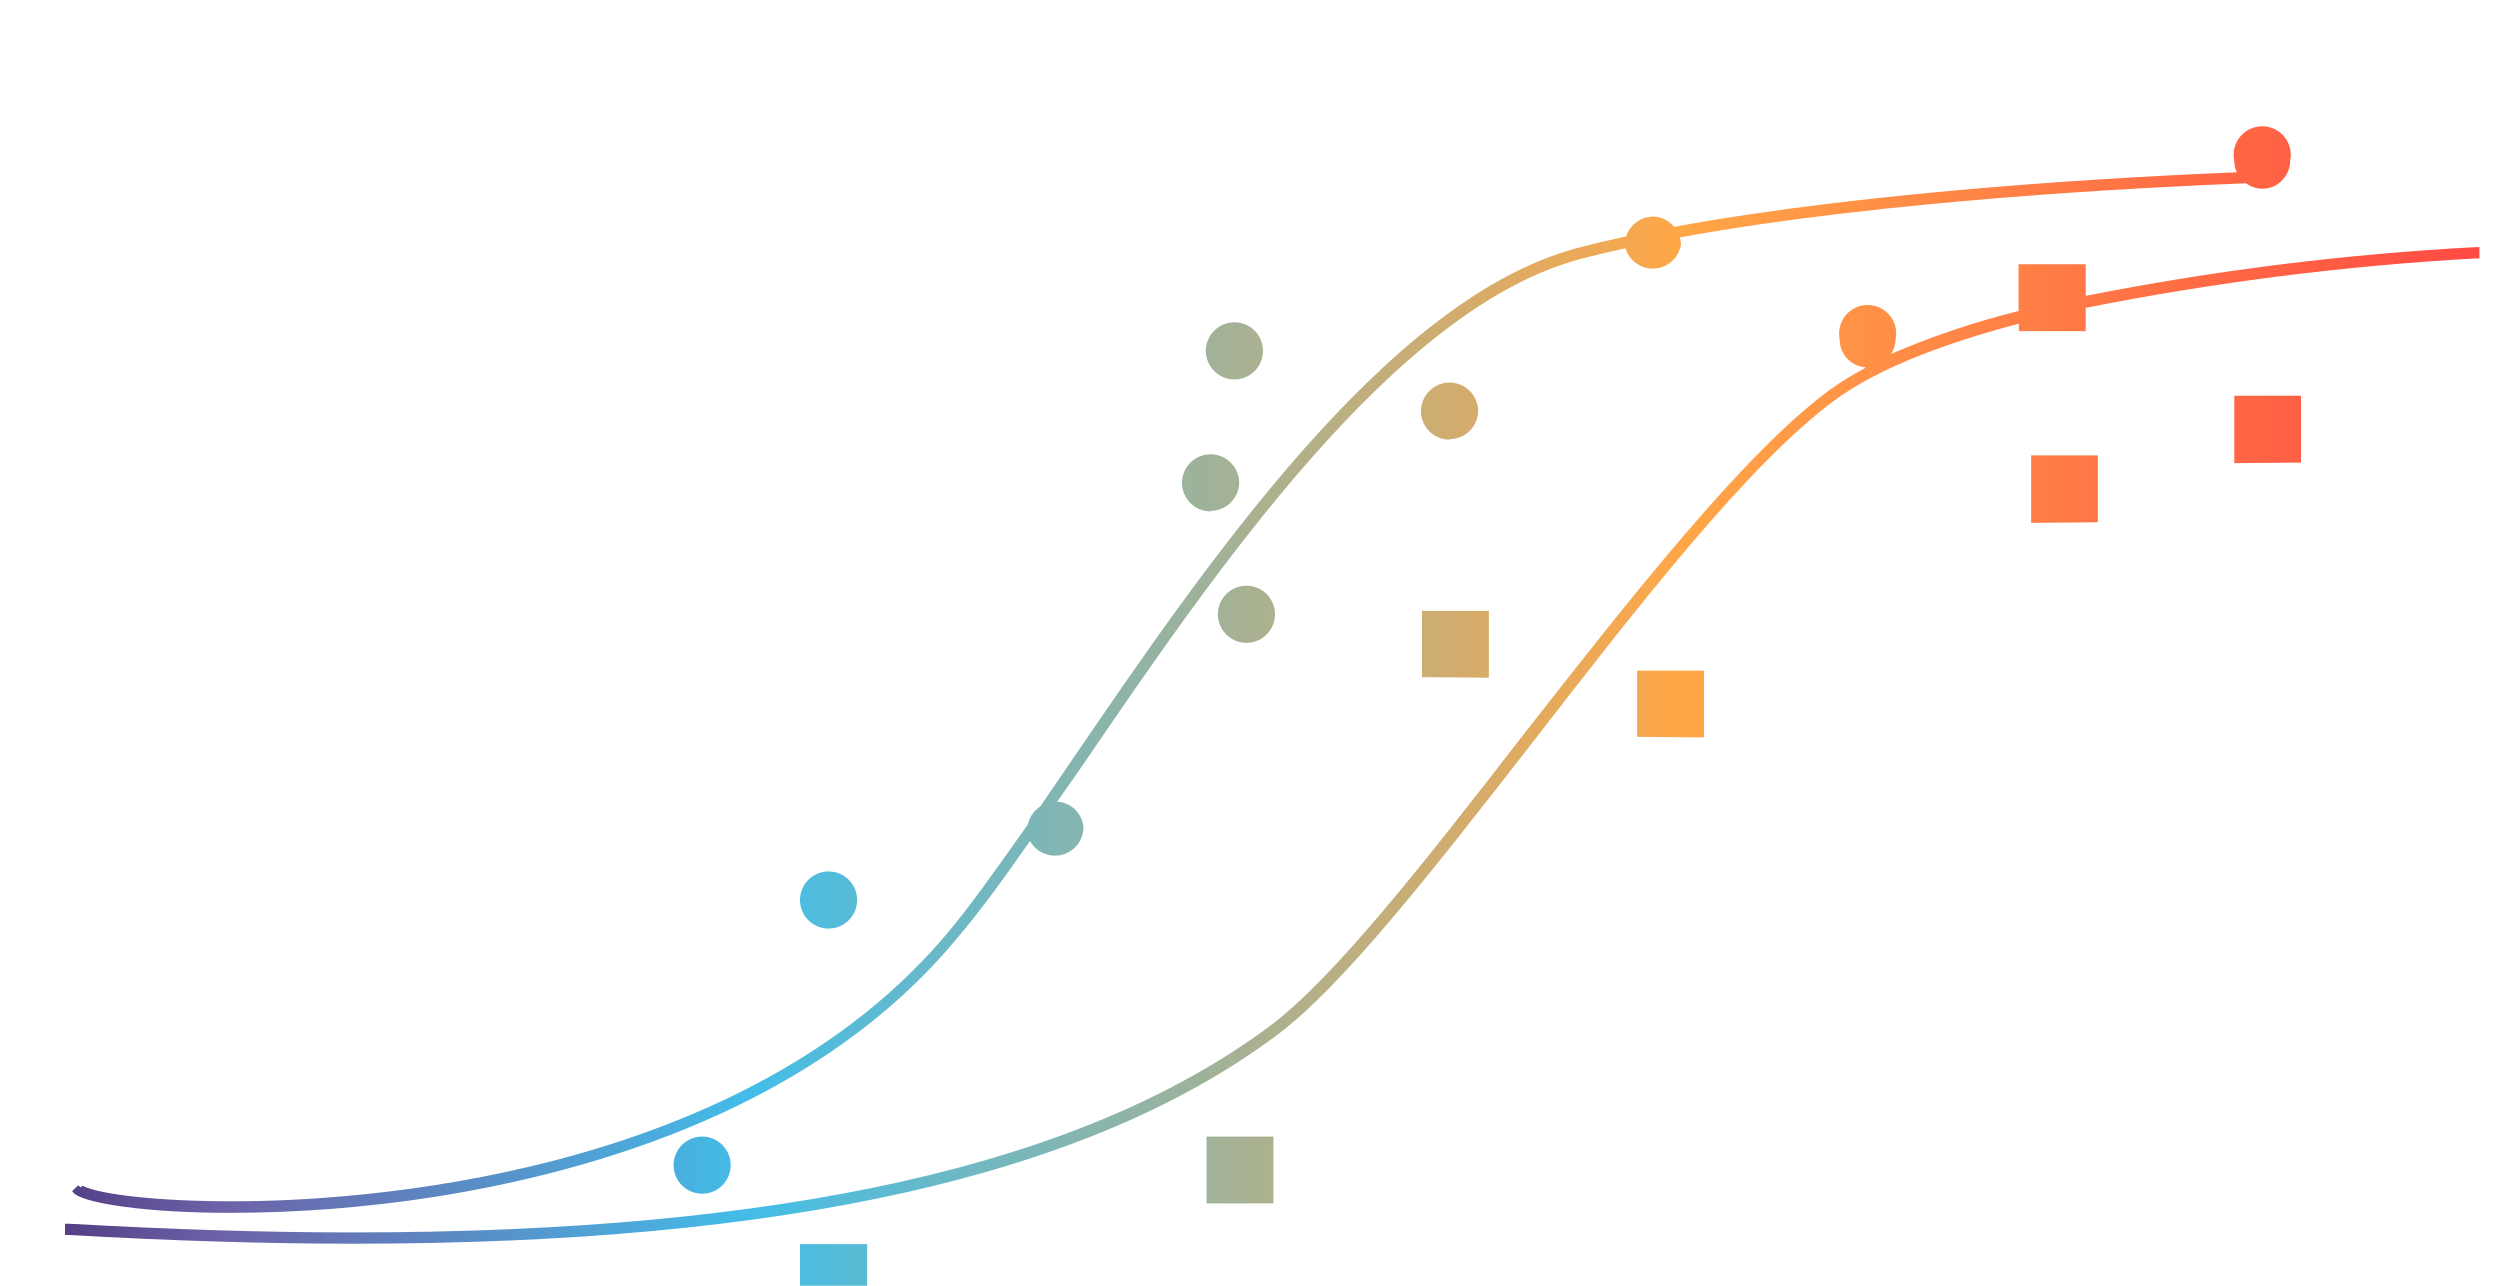 <svg xmlns="http://www.w3.org/2000/svg" xmlns:xlink="http://www.w3.org/1999/xlink" viewBox="5 5 175 90">
	<defs><style>.cls-1{fill:none;}.cls-2{clip-path:url(#clip-path);}.cls-3{fill:url(#linear-gradient);}</style><clipPath id="clip-path"><path class="cls-1" d="M61,96.77V92.09H65.7v4.68ZM29.75,92.06c-6.21,0-12.9-.21-19.9-.61l-.3,0,0-.79.3,0c7,.4,13.67.61,19.87.61,30.06,0,51-4.7,64.08-14.38,4.56-3.37,11-11.64,17.79-20.4C119.17,46.81,127,36.81,133,32.35a22.73,22.73,0,0,1,2.56-1.59v-.05a1.94,1.94,0,0,1-1.78-1.94,2,2,0,1,1,3.91,0,1.92,1.92,0,0,1-.31,1l0,0a58,58,0,0,1,8.92-3V23.5H151v2.21a193.59,193.59,0,0,1,27.27-3.41h.29l0,.79-.29,0A196.08,196.08,0,0,0,151,26.55v1.63h-4.68v-.52c-5.78,1.52-10.1,3.31-12.85,5.33-6,4.39-13.73,14.35-21.21,24-6.85,8.8-13.31,17.12-18,20.56C81.13,87.31,60,92.06,29.75,92.06ZM21.16,89.9c-6,0-10-.66-10.9-1.3a.86.86,0,0,1-.21-.22l.41-.4.21.14.08-.12.23.09c1.14.49,4.82,1,10.21,1h.25c8.09,0,35.59-1.47,50.07-19,1.44-1.74,3.06-4,5.44-7.38a2,2,0,0,1,.86-1.25c.74-1.07,1.46-2.13,2.21-3.23,9.34-13.68,22.13-32.41,35.47-35.89,1-.27,2.15-.53,3.34-.79a2,2,0,0,1,1.86-1.39,1.92,1.92,0,0,1,1.5.72c14-2.59,32.17-3.53,39.38-3.82a2.05,2.05,0,0,1-.17-.8,2,2,0,1,1,3.91,0,1.91,1.91,0,0,1-.54,1.33l-.15.16h0a1.88,1.88,0,0,1-1.25.46,1.93,1.93,0,0,1-1.15-.38c-7.2.28-25.44,1.19-39.63,3.79a1.86,1.86,0,0,1,.08.5,2,2,0,0,1-3.89.26c-1.09.24-2.12.48-3.07.73-13.06,3.41-25.75,22-35,35.57L79,61.12a1.94,1.94,0,0,1,1.84,1.94,2,2,0,0,1-3.74.81c-2.09,3-3.62,5.06-5,6.68C62.34,82.43,46.74,87,35.37,88.79A93.9,93.9,0,0,1,21.16,89.9Zm68.3-.66V84.56h4.68v4.68ZM54.2,88.56a2,2,0,1,1,1.95-2A2,2,0,0,1,54.2,88.56ZM63,70a2,2,0,1,1,2-2A2,2,0,0,1,63,70Zm56.6-13.42V51.94h4.68v4.68Zm-15.06-4.18V47.76h4.68v4.68ZM92.25,50a2,2,0,1,1,2-2,2,2,0,0,1-2,2Zm54.93-8.4V36.88h4.67v4.68Zm-57.44-.8a2,2,0,1,1,2-1.95A2,2,0,0,1,89.74,40.76Zm71.66-3.38V32.7h4.67v4.68Zm-54.93-1.64a2,2,0,1,1,2-2A2,2,0,0,1,106.47,35.74ZM91.41,31.56a2,2,0,1,1,2-2A2,2,0,0,1,91.41,31.56Z"/></clipPath><linearGradient id="linear-gradient" x1="185.7" y1="54.16" x2="0" y2="54.16" gradientUnits="userSpaceOnUse"><stop offset="0" stop-color="#ff3e43"/><stop offset="0.34" stop-color="#ffa747"/><stop offset="0.69" stop-color="#43bde8"/><stop offset="0.89" stop-color="#6d62a8"/><stop offset="1" stop-color="#3c2167"/></linearGradient></defs><title>icon-nonlinear</title><g id="Layer_2" data-name="Layer 2"><g id="Layer_1-2" data-name="Layer 1"><g class="cls-2"><polygon class="cls-3" points="0 108.32 0 0 185.7 0 185.7 108.31 0.29 108.32 0 108.32"/></g></g></g>
</svg>